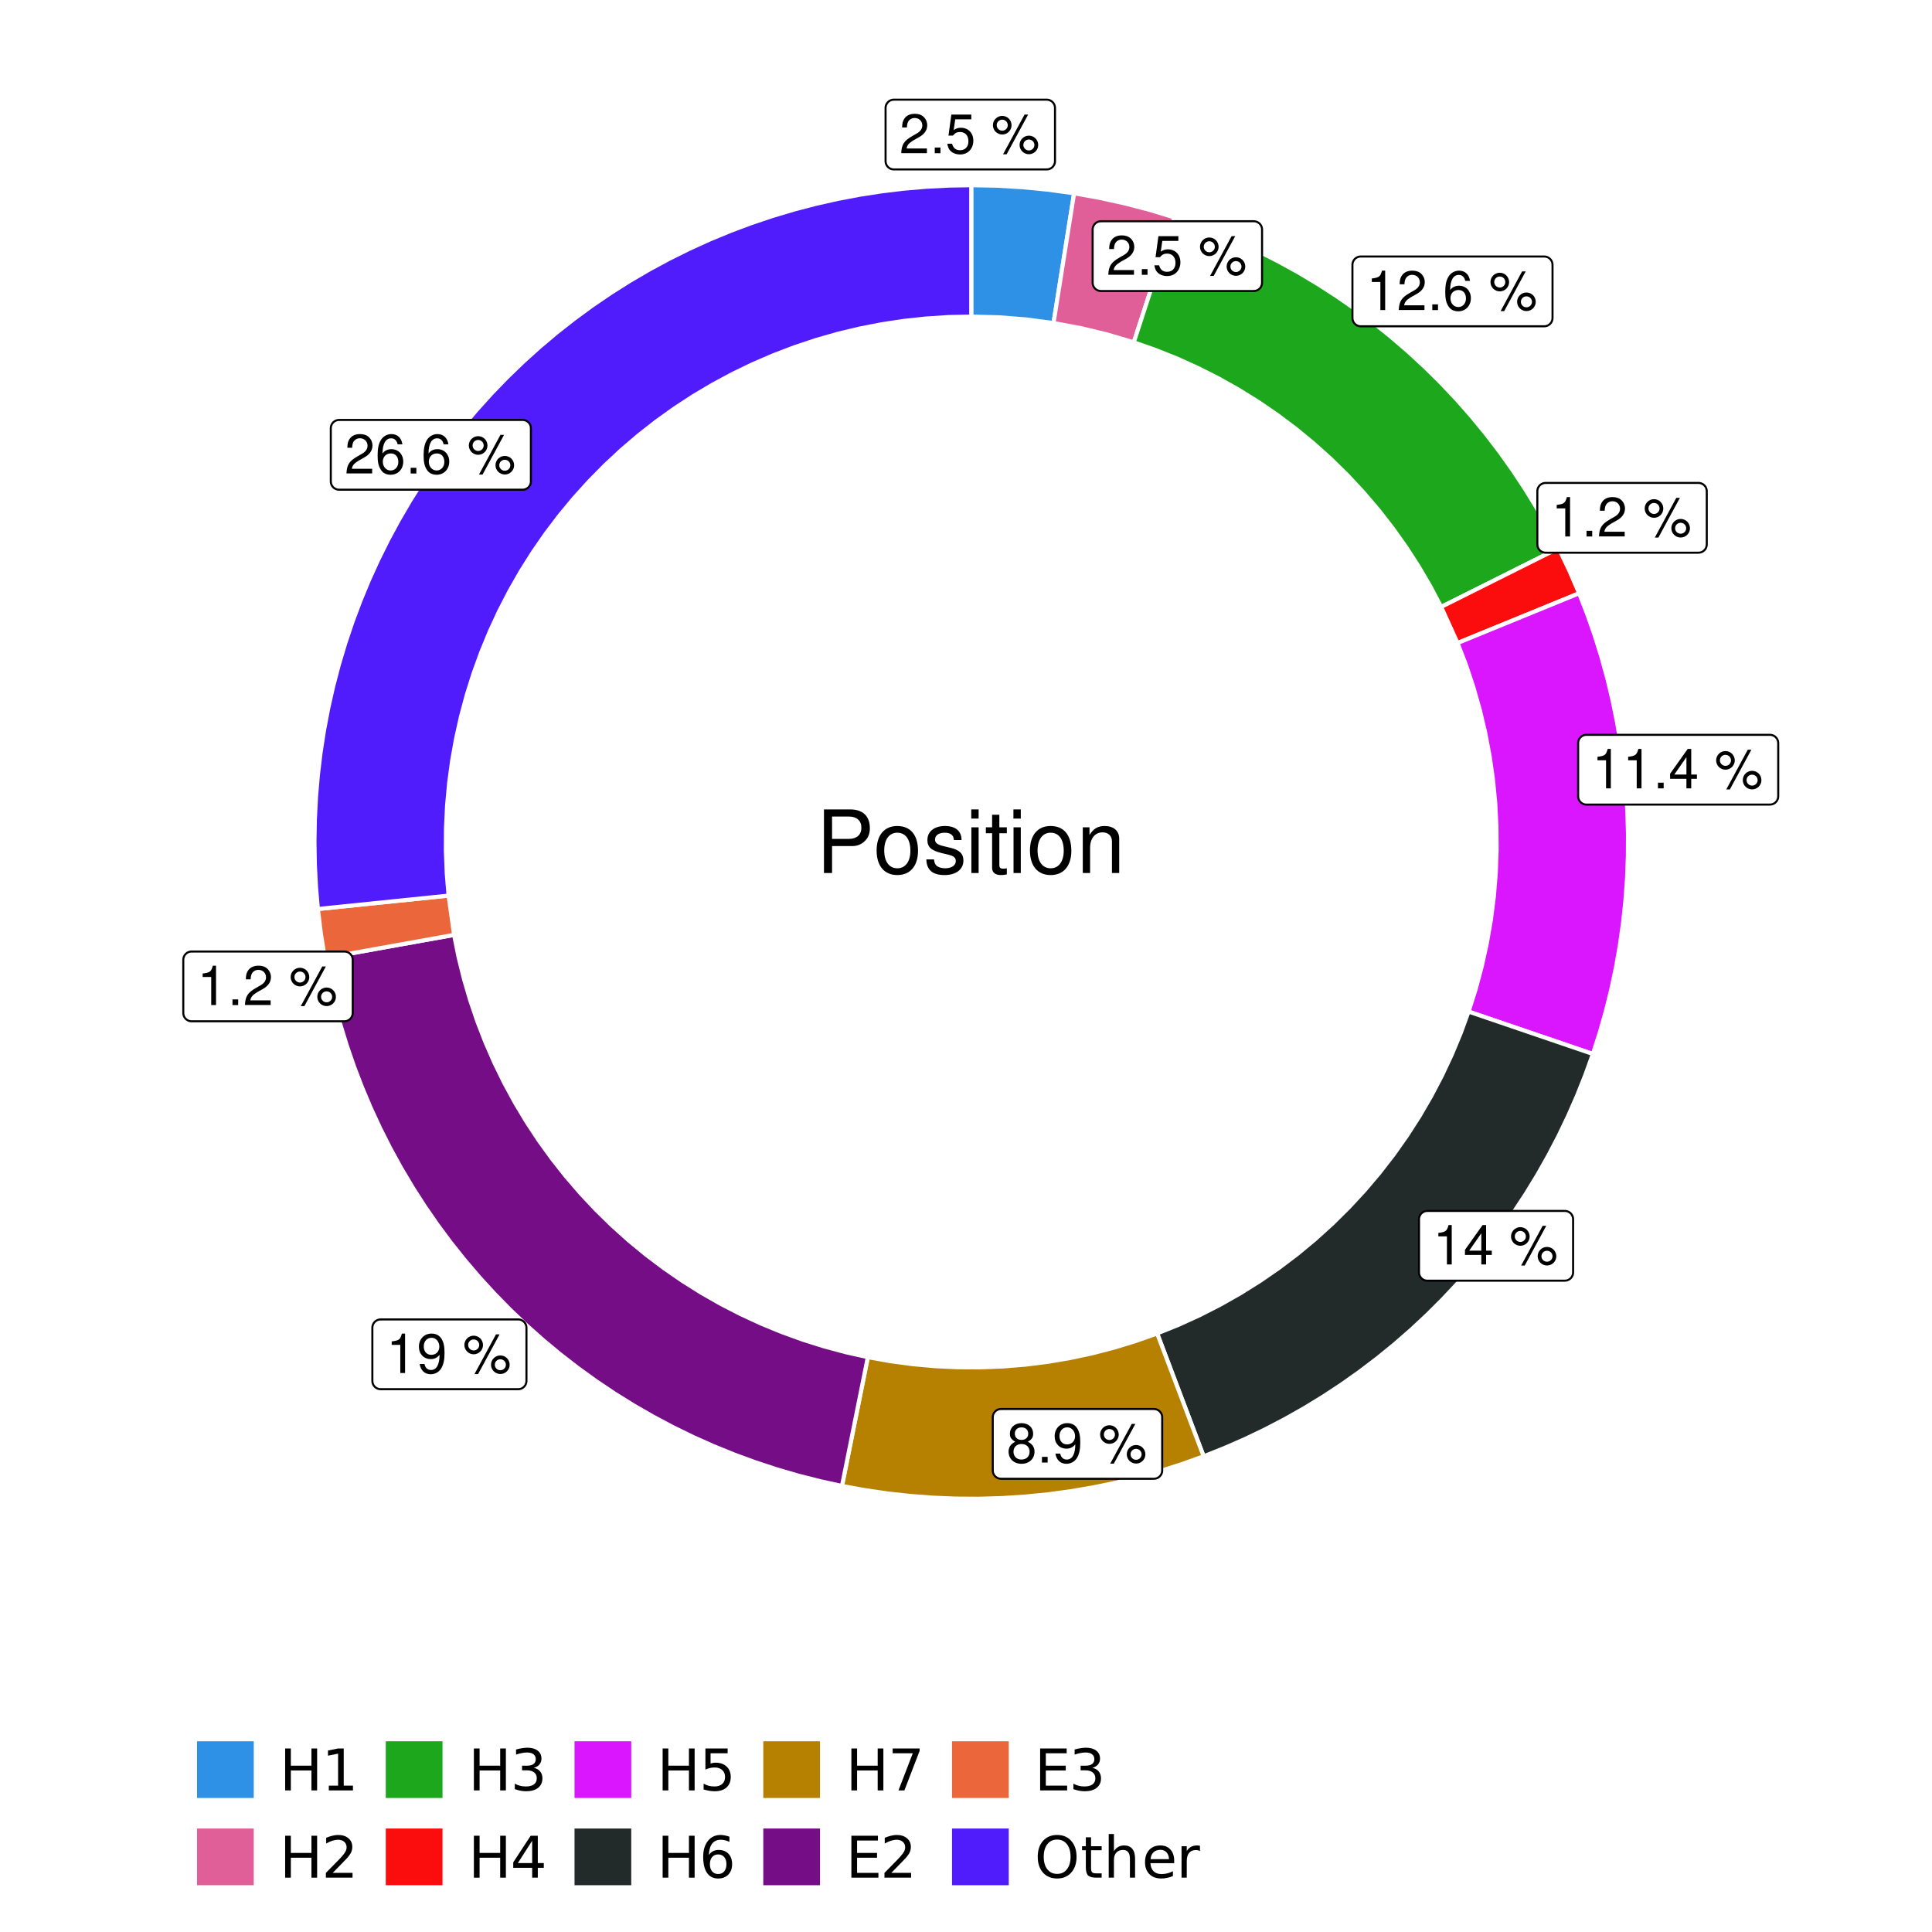<?xml version="1.0" encoding="UTF-8"?>
<svg xmlns="http://www.w3.org/2000/svg" xmlns:xlink="http://www.w3.org/1999/xlink" width="504pt" height="504pt" viewBox="0 0 504 504" version="1.1">
<defs>
<g>
<symbol overflow="visible" id="glyph0-0">
<path style="stroke:none;" d=""/>
</symbol>
<symbol overflow="visible" id="glyph0-1">
<path style="stroke:none;" d="M 7.188 -1.234 L 1.891 -1.234 C 2.016 -2.094 2.469 -2.625 3.719 -3.391 L 5.141 -4.188 C 6.547 -4.969 7.266 -6.016 7.266 -7.281 C 7.266 -8.141 6.922 -8.922 6.328 -9.484 C 5.734 -10.031 4.984 -10.281 4.031 -10.281 C 2.766 -10.281 1.812 -9.828 1.25 -8.938 C 0.891 -8.406 0.734 -7.766 0.719 -6.719 L 1.969 -6.719 C 2 -7.422 2.094 -7.828 2.266 -8.172 C 2.594 -8.797 3.234 -9.188 4 -9.188 C 5.141 -9.188 5.984 -8.359 5.984 -7.25 C 5.984 -6.422 5.516 -5.719 4.625 -5.203 L 3.312 -4.438 C 1.203 -3.234 0.594 -2.266 0.484 -0.016 L 7.188 -0.016 Z M 7.188 -1.234 "/>
</symbol>
<symbol overflow="visible" id="glyph0-2">
<path style="stroke:none;" d="M 2.719 -1.484 L 1.234 -1.484 L 1.234 0 L 2.719 0 Z M 2.719 -1.484 "/>
</symbol>
<symbol overflow="visible" id="glyph0-3">
<path style="stroke:none;" d="M 6.766 -10.078 L 1.562 -10.078 L 0.812 -4.594 L 1.969 -4.594 C 2.547 -5.297 3.031 -5.531 3.828 -5.531 C 5.172 -5.531 6.016 -4.609 6.016 -3.109 C 6.016 -1.656 5.172 -0.781 3.812 -0.781 C 2.719 -0.781 2.047 -1.344 1.75 -2.469 L 0.5 -2.469 C 0.672 -1.656 0.812 -1.25 1.109 -0.875 C 1.672 -0.109 2.703 0.328 3.844 0.328 C 5.875 0.328 7.297 -1.156 7.297 -3.281 C 7.297 -5.281 5.969 -6.641 4.031 -6.641 C 3.328 -6.641 2.766 -6.453 2.172 -6.031 L 2.578 -8.844 L 6.766 -8.844 Z M 6.766 -10.078 "/>
</symbol>
<symbol overflow="visible" id="glyph0-4">
<path style="stroke:none;" d=""/>
</symbol>
<symbol overflow="visible" id="glyph0-5">
<path style="stroke:none;" d="M 2.828 -9.734 C 1.5 -9.734 0.406 -8.641 0.406 -7.312 C 0.406 -5.969 1.5 -4.875 2.844 -4.875 C 4.172 -4.875 5.266 -5.969 5.266 -7.281 C 5.266 -8.656 4.188 -9.734 2.828 -9.734 Z M 2.828 -8.75 C 3.641 -8.75 4.281 -8.109 4.281 -7.297 C 4.281 -6.516 3.625 -5.875 2.844 -5.875 C 2.047 -5.875 1.391 -6.516 1.391 -7.312 C 1.391 -8.109 2.031 -8.75 2.828 -8.75 Z M 8.656 -10.078 L 3.047 0.281 L 3.984 0.281 L 9.594 -10.078 Z M 9.781 -4.578 C 8.453 -4.578 7.359 -3.5 7.359 -2.156 C 7.359 -0.812 8.453 0.266 9.797 0.266 C 11.125 0.266 12.219 -0.812 12.219 -2.141 C 12.219 -3.5 11.141 -4.578 9.781 -4.578 Z M 9.781 -3.578 C 10.594 -3.578 11.234 -2.938 11.234 -2.141 C 11.234 -1.359 10.578 -0.719 9.797 -0.719 C 8.984 -0.719 8.344 -1.359 8.344 -2.156 C 8.344 -2.938 8.984 -3.578 9.781 -3.578 Z M 9.781 -3.578 "/>
</symbol>
<symbol overflow="visible" id="glyph0-6">
<path style="stroke:none;" d="M 3.688 -7.328 L 3.688 0 L 4.938 0 L 4.938 -10.281 L 4.109 -10.281 C 3.672 -8.703 3.391 -8.484 1.453 -8.234 L 1.453 -7.328 Z M 3.688 -7.328 "/>
</symbol>
<symbol overflow="visible" id="glyph0-7">
<path style="stroke:none;" d="M 7.078 -7.609 C 6.844 -9.281 5.766 -10.281 4.219 -10.281 C 3.109 -10.281 2.125 -9.734 1.516 -8.812 C 0.875 -7.812 0.609 -6.562 0.609 -4.688 C 0.609 -2.953 0.859 -1.859 1.469 -0.953 C 2 -0.109 2.891 0.328 4 0.328 C 5.922 0.328 7.297 -1.109 7.297 -3.109 C 7.297 -5 6.016 -6.344 4.203 -6.344 C 3.219 -6.344 2.438 -5.969 1.891 -5.219 C 1.906 -7.766 2.703 -9.172 4.141 -9.172 C 5.016 -9.172 5.625 -8.609 5.828 -7.609 Z M 4.047 -5.234 C 5.266 -5.234 6.016 -4.375 6.016 -3.016 C 6.016 -1.719 5.156 -0.781 4.016 -0.781 C 2.844 -0.781 1.969 -1.766 1.969 -3.078 C 1.969 -4.344 2.812 -5.234 4.047 -5.234 Z M 4.047 -5.234 "/>
</symbol>
<symbol overflow="visible" id="glyph0-8">
<path style="stroke:none;" d="M 4.656 -2.484 L 4.656 0 L 5.906 0 L 5.906 -2.484 L 7.391 -2.484 L 7.391 -3.609 L 5.906 -3.609 L 5.906 -10.281 L 4.984 -10.281 L 0.391 -3.812 L 0.391 -2.484 Z M 4.656 -3.609 L 1.5 -3.609 L 4.656 -8.141 Z M 4.656 -3.609 "/>
</symbol>
<symbol overflow="visible" id="glyph0-9">
<path style="stroke:none;" d="M 5.562 -5.422 C 6.609 -6.062 6.938 -6.562 6.938 -7.531 C 6.938 -9.156 5.703 -10.281 3.906 -10.281 C 2.141 -10.281 0.875 -9.156 0.875 -7.547 C 0.875 -6.562 1.203 -6.078 2.25 -5.422 C 1.094 -4.828 0.531 -4 0.531 -2.859 C 0.531 -0.984 1.906 0.328 3.906 0.328 C 5.906 0.328 7.297 -0.984 7.297 -2.859 C 7.297 -4 6.719 -4.828 5.562 -5.422 Z M 3.906 -9.172 C 4.984 -9.172 5.656 -8.531 5.656 -7.5 C 5.656 -6.547 4.969 -5.906 3.906 -5.906 C 2.844 -5.906 2.156 -6.547 2.156 -7.531 C 2.156 -8.531 2.844 -9.172 3.906 -9.172 Z M 3.906 -4.844 C 5.156 -4.844 6.016 -4.031 6.016 -2.828 C 6.016 -1.594 5.172 -0.781 3.875 -0.781 C 2.656 -0.781 1.812 -1.625 1.812 -2.812 C 1.812 -4.031 2.641 -4.844 3.906 -4.844 Z M 3.906 -4.844 "/>
</symbol>
<symbol overflow="visible" id="glyph0-10">
<path style="stroke:none;" d="M 0.75 -2.344 C 1 -0.672 2.078 0.328 3.609 0.328 C 4.734 0.328 5.734 -0.219 6.328 -1.141 C 6.953 -2.141 7.234 -3.391 7.234 -5.266 C 7.234 -7 6.984 -8.094 6.391 -9 C 5.828 -9.844 4.953 -10.281 3.844 -10.281 C 1.922 -10.281 0.547 -8.844 0.547 -6.859 C 0.547 -4.969 1.812 -3.625 3.641 -3.625 C 4.594 -3.625 5.297 -3.969 5.938 -4.75 C 5.922 -2.188 5.141 -0.781 3.703 -0.781 C 2.812 -0.781 2.203 -1.344 2 -2.344 Z M 3.828 -9.188 C 4.984 -9.188 5.875 -8.203 5.875 -6.875 C 5.875 -5.609 5.016 -4.734 3.781 -4.734 C 2.578 -4.734 1.812 -5.594 1.812 -6.953 C 1.812 -8.25 2.656 -9.188 3.828 -9.188 Z M 3.828 -9.188 "/>
</symbol>
<symbol overflow="visible" id="glyph1-0">
<path style="stroke:none;" d=""/>
</symbol>
<symbol overflow="visible" id="glyph1-1">
<path style="stroke:none;" d="M 4.188 -7.031 L 9.406 -7.031 C 10.703 -7.031 11.719 -7.422 12.609 -8.219 C 13.609 -9.125 14.047 -10.203 14.047 -11.719 C 14.047 -14.844 12.203 -16.594 8.922 -16.594 L 2.078 -16.594 L 2.078 0 L 4.188 0 Z M 4.188 -8.906 L 4.188 -14.734 L 8.609 -14.734 C 10.625 -14.734 11.844 -13.641 11.844 -11.812 C 11.844 -10 10.625 -8.906 8.609 -8.906 Z M 4.188 -8.906 "/>
</symbol>
<symbol overflow="visible" id="glyph1-2">
<path style="stroke:none;" d="M 6.188 -12.266 C 2.828 -12.266 0.812 -9.875 0.812 -5.875 C 0.812 -1.844 2.828 0.531 6.219 0.531 C 9.578 0.531 11.609 -1.859 11.609 -5.781 C 11.609 -9.922 9.656 -12.266 6.188 -12.266 Z M 6.219 -10.516 C 8.359 -10.516 9.625 -8.766 9.625 -5.812 C 9.625 -2.984 8.312 -1.234 6.219 -1.234 C 4.094 -1.234 2.797 -2.984 2.797 -5.875 C 2.797 -8.766 4.094 -10.516 6.219 -10.516 Z M 6.219 -10.516 "/>
</symbol>
<symbol overflow="visible" id="glyph1-3">
<path style="stroke:none;" d="M 9.969 -8.609 C 9.953 -10.953 8.406 -12.266 5.641 -12.266 C 2.875 -12.266 1.062 -10.844 1.062 -8.625 C 1.062 -6.766 2.031 -5.875 4.844 -5.188 L 6.625 -4.766 C 7.938 -4.438 8.469 -3.969 8.469 -3.125 C 8.469 -1.984 7.359 -1.234 5.688 -1.234 C 4.672 -1.234 3.797 -1.531 3.328 -2.031 C 3.031 -2.375 2.891 -2.703 2.781 -3.547 L 0.781 -3.547 C 0.859 -0.797 2.406 0.531 5.531 0.531 C 8.531 0.531 10.453 -0.953 10.453 -3.25 C 10.453 -5.031 9.453 -6.016 7.078 -6.578 L 5.266 -7.016 C 3.703 -7.375 3.047 -7.875 3.047 -8.719 C 3.047 -9.828 4.031 -10.516 5.578 -10.516 C 7.109 -10.516 7.922 -9.859 7.969 -8.609 Z M 9.969 -8.609 "/>
</symbol>
<symbol overflow="visible" id="glyph1-4">
<path style="stroke:none;" d="M 3.422 -11.922 L 1.531 -11.922 L 1.531 0 L 3.422 0 Z M 3.422 -16.594 L 1.5 -16.594 L 1.5 -14.203 L 3.422 -14.203 Z M 3.422 -16.594 "/>
</symbol>
<symbol overflow="visible" id="glyph1-5">
<path style="stroke:none;" d="M 5.781 -11.922 L 3.828 -11.922 L 3.828 -15.203 L 1.938 -15.203 L 1.938 -11.922 L 0.312 -11.922 L 0.312 -10.375 L 1.938 -10.375 L 1.938 -1.359 C 1.938 -0.141 2.75 0.531 4.234 0.531 C 4.734 0.531 5.141 0.484 5.781 0.359 L 5.781 -1.234 C 5.516 -1.156 5.266 -1.141 4.875 -1.141 C 4.047 -1.141 3.828 -1.359 3.828 -2.203 L 3.828 -10.375 L 5.781 -10.375 Z M 5.781 -11.922 "/>
</symbol>
<symbol overflow="visible" id="glyph1-6">
<path style="stroke:none;" d="M 1.594 -11.922 L 1.594 0 L 3.5 0 L 3.5 -6.578 C 3.5 -9.016 4.781 -10.609 6.734 -10.609 C 8.234 -10.609 9.203 -9.703 9.203 -8.266 L 9.203 0 L 11.094 0 L 11.094 -9.016 C 11.094 -11 9.609 -12.266 7.312 -12.266 C 5.531 -12.266 4.391 -11.594 3.344 -9.922 L 3.344 -11.922 Z M 1.594 -11.922 "/>
</symbol>
<symbol overflow="visible" id="glyph2-0">
<path style="stroke:none;" d="M 0.75 2.656 L 0.75 -10.578 L 8.25 -10.578 L 8.25 2.656 Z M 1.594 1.812 L 7.406 1.812 L 7.406 -9.734 L 1.594 -9.734 Z M 1.594 1.812 "/>
</symbol>
<symbol overflow="visible" id="glyph2-1">
<path style="stroke:none;" d="M 1.469 -10.938 L 2.953 -10.938 L 2.953 -6.453 L 8.328 -6.453 L 8.328 -10.938 L 9.812 -10.938 L 9.812 0 L 8.328 0 L 8.328 -5.203 L 2.953 -5.203 L 2.953 0 L 1.469 0 Z M 1.469 -10.938 "/>
</symbol>
<symbol overflow="visible" id="glyph2-2">
<path style="stroke:none;" d="M 1.859 -1.25 L 4.281 -1.25 L 4.281 -9.594 L 1.641 -9.062 L 1.641 -10.406 L 4.266 -10.938 L 5.75 -10.938 L 5.75 -1.25 L 8.156 -1.25 L 8.156 0 L 1.859 0 Z M 1.859 -1.25 "/>
</symbol>
<symbol overflow="visible" id="glyph2-3">
<path style="stroke:none;" d="M 2.875 -1.25 L 8.047 -1.25 L 8.047 0 L 1.094 0 L 1.094 -1.25 C 1.656 -1.82 2.422 -2.598 3.391 -3.578 C 4.359 -4.555 4.969 -5.191 5.219 -5.484 C 5.695 -6.016 6.031 -6.461 6.219 -6.828 C 6.406 -7.203 6.5 -7.566 6.5 -7.922 C 6.5 -8.504 6.297 -8.977 5.891 -9.344 C 5.484 -9.707 4.953 -9.891 4.297 -9.891 C 3.828 -9.891 3.332 -9.805 2.812 -9.641 C 2.301 -9.484 1.754 -9.238 1.172 -8.906 L 1.172 -10.406 C 1.766 -10.645 2.32 -10.828 2.844 -10.953 C 3.363 -11.078 3.836 -11.141 4.266 -11.141 C 5.398 -11.141 6.301 -10.852 6.969 -10.281 C 7.645 -9.719 7.984 -8.961 7.984 -8.016 C 7.984 -7.566 7.898 -7.141 7.734 -6.734 C 7.566 -6.328 7.258 -5.852 6.812 -5.312 C 6.688 -5.164 6.297 -4.754 5.641 -4.078 C 4.992 -3.398 4.07 -2.457 2.875 -1.25 Z M 2.875 -1.25 "/>
</symbol>
<symbol overflow="visible" id="glyph2-4">
<path style="stroke:none;" d="M 6.094 -5.891 C 6.801 -5.742 7.352 -5.43 7.75 -4.953 C 8.145 -4.473 8.344 -3.879 8.344 -3.172 C 8.344 -2.098 7.969 -1.266 7.219 -0.672 C 6.477 -0.078 5.426 0.219 4.062 0.219 C 3.602 0.219 3.129 0.172 2.641 0.078 C 2.16 -0.016 1.66 -0.148 1.141 -0.328 L 1.141 -1.766 C 1.555 -1.523 2.004 -1.344 2.484 -1.219 C 2.973 -1.094 3.484 -1.031 4.016 -1.031 C 4.941 -1.031 5.648 -1.211 6.141 -1.578 C 6.629 -1.941 6.875 -2.473 6.875 -3.172 C 6.875 -3.816 6.645 -4.32 6.188 -4.688 C 5.738 -5.051 5.113 -5.234 4.312 -5.234 L 3.031 -5.234 L 3.031 -6.453 L 4.359 -6.453 C 5.086 -6.453 5.645 -6.598 6.031 -6.891 C 6.414 -7.18 6.609 -7.598 6.609 -8.141 C 6.609 -8.703 6.41 -9.133 6.016 -9.438 C 5.617 -9.738 5.051 -9.891 4.312 -9.891 C 3.906 -9.891 3.469 -9.844 3 -9.75 C 2.539 -9.664 2.031 -9.531 1.469 -9.344 L 1.469 -10.672 C 2.031 -10.828 2.555 -10.941 3.047 -11.016 C 3.535 -11.098 4 -11.141 4.438 -11.141 C 5.562 -11.141 6.453 -10.883 7.109 -10.375 C 7.766 -9.863 8.094 -9.172 8.094 -8.297 C 8.094 -7.691 7.914 -7.18 7.562 -6.766 C 7.219 -6.348 6.727 -6.055 6.094 -5.891 Z M 6.094 -5.891 "/>
</symbol>
<symbol overflow="visible" id="glyph2-5">
<path style="stroke:none;" d="M 5.672 -9.641 L 1.938 -3.812 L 5.672 -3.812 Z M 5.281 -10.938 L 7.141 -10.938 L 7.141 -3.812 L 8.703 -3.812 L 8.703 -2.578 L 7.141 -2.578 L 7.141 0 L 5.672 0 L 5.672 -2.578 L 0.734 -2.578 L 0.734 -4 Z M 5.281 -10.938 "/>
</symbol>
<symbol overflow="visible" id="glyph2-6">
<path style="stroke:none;" d="M 1.625 -10.938 L 7.422 -10.938 L 7.422 -9.688 L 2.969 -9.688 L 2.969 -7.016 C 3.188 -7.086 3.398 -7.141 3.609 -7.172 C 3.828 -7.211 4.047 -7.234 4.266 -7.234 C 5.484 -7.234 6.445 -6.895 7.156 -6.219 C 7.875 -5.551 8.234 -4.648 8.234 -3.516 C 8.234 -2.336 7.863 -1.422 7.125 -0.766 C 6.395 -0.109 5.363 0.219 4.031 0.219 C 3.57 0.219 3.102 0.176 2.625 0.094 C 2.156 0.02 1.664 -0.094 1.156 -0.25 L 1.156 -1.75 C 1.594 -1.508 2.047 -1.328 2.516 -1.203 C 2.984 -1.086 3.477 -1.031 4 -1.031 C 4.852 -1.031 5.523 -1.25 6.016 -1.688 C 6.504 -2.133 6.75 -2.742 6.75 -3.516 C 6.75 -4.273 6.504 -4.875 6.016 -5.312 C 5.523 -5.758 4.852 -5.984 4 -5.984 C 3.602 -5.984 3.207 -5.938 2.812 -5.844 C 2.426 -5.758 2.031 -5.625 1.625 -5.438 Z M 1.625 -10.938 "/>
</symbol>
<symbol overflow="visible" id="glyph2-7">
<path style="stroke:none;" d="M 4.953 -6.062 C 4.285 -6.062 3.758 -5.832 3.375 -5.375 C 2.988 -4.914 2.797 -4.297 2.797 -3.516 C 2.797 -2.723 2.988 -2.098 3.375 -1.641 C 3.758 -1.18 4.285 -0.953 4.953 -0.953 C 5.617 -0.953 6.145 -1.18 6.531 -1.641 C 6.914 -2.098 7.109 -2.723 7.109 -3.516 C 7.109 -4.297 6.914 -4.914 6.531 -5.375 C 6.145 -5.832 5.617 -6.062 4.953 -6.062 Z M 7.891 -10.688 L 7.891 -9.344 C 7.516 -9.52 7.141 -9.656 6.766 -9.75 C 6.391 -9.844 6.016 -9.891 5.641 -9.891 C 4.66 -9.891 3.91 -9.555 3.391 -8.891 C 2.879 -8.234 2.586 -7.238 2.516 -5.906 C 2.805 -6.332 3.164 -6.66 3.594 -6.891 C 4.031 -7.117 4.516 -7.234 5.047 -7.234 C 6.141 -7.234 7.004 -6.898 7.641 -6.234 C 8.273 -5.566 8.594 -4.66 8.594 -3.516 C 8.594 -2.391 8.258 -1.484 7.594 -0.797 C 6.938 -0.117 6.055 0.219 4.953 0.219 C 3.68 0.219 2.711 -0.266 2.047 -1.234 C 1.379 -2.211 1.047 -3.617 1.047 -5.453 C 1.047 -7.18 1.457 -8.562 2.281 -9.594 C 3.102 -10.625 4.203 -11.141 5.578 -11.141 C 5.953 -11.141 6.328 -11.098 6.703 -11.016 C 7.078 -10.941 7.473 -10.832 7.891 -10.688 Z M 7.891 -10.688 "/>
</symbol>
<symbol overflow="visible" id="glyph2-8">
<path style="stroke:none;" d="M 1.234 -10.938 L 8.266 -10.938 L 8.266 -10.312 L 4.297 0 L 2.75 0 L 6.484 -9.688 L 1.234 -9.688 Z M 1.234 -10.938 "/>
</symbol>
<symbol overflow="visible" id="glyph2-9">
<path style="stroke:none;" d="M 1.469 -10.938 L 8.391 -10.938 L 8.391 -9.688 L 2.953 -9.688 L 2.953 -6.453 L 8.156 -6.453 L 8.156 -5.203 L 2.953 -5.203 L 2.953 -1.25 L 8.516 -1.25 L 8.516 0 L 1.469 0 Z M 1.469 -10.938 "/>
</symbol>
<symbol overflow="visible" id="glyph2-10">
<path style="stroke:none;" d="M 5.906 -9.938 C 4.832 -9.938 3.977 -9.535 3.344 -8.734 C 2.719 -7.93 2.406 -6.836 2.406 -5.453 C 2.406 -4.078 2.719 -2.988 3.344 -2.188 C 3.977 -1.383 4.832 -0.984 5.906 -0.984 C 6.977 -0.984 7.828 -1.383 8.453 -2.188 C 9.086 -2.988 9.406 -4.078 9.406 -5.453 C 9.406 -6.836 9.086 -7.93 8.453 -8.734 C 7.828 -9.535 6.977 -9.938 5.906 -9.938 Z M 5.906 -11.141 C 7.438 -11.141 8.66 -10.625 9.578 -9.594 C 10.504 -8.562 10.969 -7.18 10.969 -5.453 C 10.969 -3.734 10.504 -2.359 9.578 -1.328 C 8.66 -0.297 7.438 0.219 5.906 0.219 C 4.375 0.219 3.145 -0.289 2.219 -1.312 C 1.301 -2.344 0.844 -3.723 0.844 -5.453 C 0.844 -7.18 1.301 -8.562 2.219 -9.594 C 3.145 -10.625 4.375 -11.141 5.906 -11.141 Z M 5.906 -11.141 "/>
</symbol>
<symbol overflow="visible" id="glyph2-11">
<path style="stroke:none;" d="M 2.75 -10.531 L 2.75 -8.203 L 5.516 -8.203 L 5.516 -7.156 L 2.75 -7.156 L 2.75 -2.703 C 2.75 -2.035 2.836 -1.602 3.016 -1.406 C 3.203 -1.219 3.578 -1.125 4.141 -1.125 L 5.516 -1.125 L 5.516 0 L 4.141 0 C 3.098 0 2.379 -0.191 1.984 -0.578 C 1.586 -0.973 1.391 -1.68 1.391 -2.703 L 1.391 -7.156 L 0.406 -7.156 L 0.406 -8.203 L 1.391 -8.203 L 1.391 -10.531 Z M 2.75 -10.531 "/>
</symbol>
<symbol overflow="visible" id="glyph2-12">
<path style="stroke:none;" d="M 8.234 -4.953 L 8.234 0 L 6.891 0 L 6.891 -4.906 C 6.891 -5.688 6.738 -6.27 6.438 -6.656 C 6.133 -7.039 5.676 -7.234 5.062 -7.234 C 4.344 -7.234 3.77 -7 3.344 -6.531 C 2.926 -6.07 2.719 -5.441 2.719 -4.641 L 2.719 0 L 1.359 0 L 1.359 -11.391 L 2.719 -11.391 L 2.719 -6.922 C 3.039 -7.422 3.422 -7.789 3.859 -8.031 C 4.297 -8.281 4.801 -8.406 5.375 -8.406 C 6.312 -8.406 7.02 -8.113 7.5 -7.531 C 7.988 -6.945 8.234 -6.086 8.234 -4.953 Z M 8.234 -4.953 "/>
</symbol>
<symbol overflow="visible" id="glyph2-13">
<path style="stroke:none;" d="M 8.438 -4.438 L 8.438 -3.781 L 2.234 -3.781 C 2.297 -2.852 2.578 -2.145 3.078 -1.656 C 3.578 -1.176 4.27 -0.938 5.156 -0.938 C 5.676 -0.938 6.176 -1 6.656 -1.125 C 7.145 -1.25 7.629 -1.438 8.109 -1.688 L 8.109 -0.422 C 7.629 -0.211 7.133 -0.055 6.625 0.047 C 6.113 0.16 5.598 0.219 5.078 0.219 C 3.773 0.219 2.738 -0.16 1.969 -0.922 C 1.207 -1.691 0.828 -2.723 0.828 -4.016 C 0.828 -5.359 1.188 -6.426 1.906 -7.219 C 2.633 -8.008 3.613 -8.406 4.844 -8.406 C 5.945 -8.406 6.82 -8.047 7.469 -7.328 C 8.113 -6.617 8.438 -5.656 8.438 -4.438 Z M 7.078 -4.828 C 7.066 -5.566 6.859 -6.156 6.453 -6.594 C 6.055 -7.039 5.523 -7.266 4.859 -7.266 C 4.109 -7.266 3.504 -7.051 3.047 -6.625 C 2.598 -6.195 2.344 -5.598 2.281 -4.828 Z M 7.078 -4.828 "/>
</symbol>
<symbol overflow="visible" id="glyph2-14">
<path style="stroke:none;" d="M 6.172 -6.938 C 6.016 -7.031 5.848 -7.098 5.672 -7.141 C 5.492 -7.18 5.297 -7.203 5.078 -7.203 C 4.316 -7.203 3.734 -6.953 3.328 -6.453 C 2.922 -5.961 2.719 -5.254 2.719 -4.328 L 2.719 0 L 1.359 0 L 1.359 -8.203 L 2.719 -8.203 L 2.719 -6.922 C 3 -7.422 3.363 -7.789 3.812 -8.031 C 4.27 -8.281 4.828 -8.406 5.484 -8.406 C 5.578 -8.406 5.676 -8.395 5.781 -8.375 C 5.895 -8.363 6.02 -8.348 6.156 -8.328 Z M 6.172 -6.938 "/>
</symbol>
</g>
<clipPath id="clip1">
  <path d="M 30.98 0 L 473.023 0 L 473.023 504 L 30.98 504 Z M 30.98 0 "/>
</clipPath>
<clipPath id="clip2">
  <path d="M 39.199 5.48 L 467.543 5.48 L 467.543 433.824 L 39.199 433.824 Z M 39.199 5.48 "/>
</clipPath>
</defs>
<g id="surface4">
<rect x="0" y="0" width="504" height="504" style="fill:rgb(100%,100%,100%);fill-opacity:1;stroke:none;"/>
<g clip-path="url(#clip1)" clip-rule="nonzero">
<path style="fill-rule:nonzero;fill:rgb(100%,100%,100%);fill-opacity:1;stroke-width:1.067;stroke-linecap:round;stroke-linejoin:round;stroke:rgb(100%,100%,100%);stroke-opacity:1;stroke-miterlimit:10;" d="M 30.98 504 L 473.023 504 L 473.023 0 L 30.98 0 Z M 30.98 504 "/>
</g>
<g clip-path="url(#clip2)" clip-rule="nonzero">
<path style=" stroke:none;fill-rule:nonzero;fill:rgb(100%,100%,100%);fill-opacity:1;" d="M 39.199 433.824 L 467.543 433.824 L 467.543 5.48 L 39.199 5.48 Z M 39.199 433.824 "/>
</g>
<path style="fill-rule:nonzero;fill:rgb(18.039%,56.863%,89.804%);fill-opacity:1;stroke-width:1.067;stroke-linecap:butt;stroke-linejoin:miter;stroke:rgb(100%,100%,100%);stroke-opacity:1;stroke-miterlimit:10;" d="M 274.832 84.273 L 278.055 63.965 L 279.125 57.195 L 280.199 50.426 L 273.527 49.504 L 266.828 48.844 L 260.102 48.445 L 253.371 48.312 L 253.371 82.582 L 260.551 82.77 L 267.711 83.332 Z M 274.832 84.273 "/>
<path style="fill-rule:nonzero;fill:rgb(88.235%,37.255%,60%);fill-opacity:1;stroke-width:1.067;stroke-linecap:butt;stroke-linejoin:miter;stroke:rgb(100%,100%,100%);stroke-opacity:1;stroke-miterlimit:10;" d="M 295.77 89.305 L 297.887 82.785 L 300.008 76.27 L 302.129 69.75 L 304.246 63.234 L 306.367 56.715 L 299.922 54.758 L 293.406 53.059 L 286.828 51.613 L 280.199 50.426 L 279.125 57.195 L 278.055 63.965 L 274.832 84.273 L 281.895 85.582 L 288.883 87.262 Z M 295.77 89.305 "/>
<path style="fill-rule:nonzero;fill:rgb(10.98%,65.49%,10.98%);fill-opacity:1;stroke-width:1.067;stroke-linecap:butt;stroke-linejoin:miter;stroke:rgb(100%,100%,100%);stroke-opacity:1;stroke-miterlimit:10;" d="M 375.957 158.328 L 406.602 142.996 L 403.871 137.762 L 400.961 132.629 L 397.875 127.594 L 394.617 122.672 L 391.195 117.863 L 387.605 113.176 L 383.859 108.613 L 379.957 104.184 L 375.902 99.895 L 371.703 95.742 L 367.367 91.738 L 362.891 87.891 L 358.289 84.195 L 353.559 80.66 L 348.711 77.293 L 343.75 74.09 L 338.684 71.062 L 333.516 68.215 L 328.25 65.543 L 322.895 63.055 L 317.461 60.754 L 311.949 58.641 L 306.367 56.715 L 304.246 63.234 L 302.129 69.75 L 300.008 76.27 L 297.887 82.785 L 295.77 89.305 L 301.465 91.297 L 307.066 93.535 L 312.566 96.023 L 317.949 98.746 L 323.207 101.707 L 328.332 104.895 L 333.309 108.305 L 338.133 111.93 L 342.789 115.766 L 347.277 119.801 L 351.578 124.031 L 355.691 128.449 L 359.609 133.039 L 363.316 137.801 L 366.812 142.719 L 370.09 147.785 L 373.141 152.992 Z M 375.957 158.328 "/>
<path style="fill-rule:nonzero;fill:rgb(98.431%,5.098%,5.098%);fill-opacity:1;stroke-width:1.067;stroke-linecap:butt;stroke-linejoin:miter;stroke:rgb(100%,100%,100%);stroke-opacity:1;stroke-miterlimit:10;" d="M 380.23 167.746 L 386.574 165.148 L 399.262 159.961 L 405.605 157.363 L 411.945 154.77 L 409.387 148.832 L 406.602 142.996 L 375.957 158.328 Z M 380.23 167.746 "/>
<path style="fill-rule:nonzero;fill:rgb(85.49%,8.627%,100%);fill-opacity:1;stroke-width:1.067;stroke-linecap:butt;stroke-linejoin:miter;stroke:rgb(100%,100%,100%);stroke-opacity:1;stroke-miterlimit:10;" d="M 383.105 263.891 L 389.59 266.102 L 396.078 268.312 L 402.566 270.527 L 409.051 272.738 L 415.539 274.949 L 417.332 269.383 L 418.934 263.754 L 420.344 258.078 L 421.559 252.355 L 422.574 246.594 L 423.398 240.805 L 424.02 234.988 L 424.445 229.152 L 424.668 223.309 L 424.695 217.457 L 424.52 211.609 L 424.145 205.773 L 423.57 199.953 L 422.801 194.152 L 421.832 188.383 L 420.664 182.652 L 419.305 176.961 L 417.75 171.324 L 416.004 165.738 L 414.07 160.219 L 411.945 154.77 L 405.605 157.363 L 399.262 159.961 L 386.574 165.148 L 380.23 167.746 L 382.43 173.48 L 384.367 179.309 L 386.043 185.219 L 387.453 191.195 L 388.594 197.23 L 389.461 203.312 L 390.059 209.422 L 390.379 215.559 L 390.426 221.699 L 390.195 227.836 L 389.691 233.957 L 388.914 240.051 L 387.863 246.102 L 386.543 252.102 L 384.957 258.035 Z M 383.105 263.891 "/>
<path style="fill-rule:nonzero;fill:rgb(13.333%,16.471%,16.471%);fill-opacity:1;stroke-width:1.067;stroke-linecap:butt;stroke-linejoin:miter;stroke:rgb(100%,100%,100%);stroke-opacity:1;stroke-miterlimit:10;" d="M 301.867 347.855 L 304.293 354.266 L 306.715 360.676 L 313.992 379.906 L 319.383 377.762 L 324.699 375.438 L 329.934 372.93 L 335.078 370.25 L 340.133 367.398 L 345.086 364.375 L 349.934 361.188 L 354.668 357.836 L 359.289 354.328 L 363.789 350.664 L 368.16 346.852 L 372.402 342.891 L 376.508 338.789 L 380.473 334.551 L 384.289 330.18 L 387.957 325.684 L 391.469 321.066 L 394.824 316.332 L 398.016 311.488 L 401.043 306.539 L 403.898 301.488 L 406.586 296.344 L 409.094 291.113 L 411.426 285.797 L 413.574 280.41 L 415.539 274.949 L 409.051 272.738 L 402.566 270.527 L 396.078 268.312 L 389.59 266.102 L 383.105 263.891 L 381.031 269.559 L 378.711 275.129 L 376.148 280.59 L 373.348 285.934 L 370.316 291.152 L 367.055 296.23 L 363.574 301.156 L 359.879 305.93 L 355.98 310.535 L 351.879 314.961 L 347.59 319.203 L 343.117 323.254 L 338.469 327.105 L 333.66 330.746 L 328.691 334.172 L 323.578 337.375 L 318.328 340.352 L 312.953 343.094 L 307.461 345.598 Z M 301.867 347.855 "/>
<path style="fill-rule:nonzero;fill:rgb(71.373%,50.588%,0%);fill-opacity:1;stroke-width:1.067;stroke-linecap:butt;stroke-linejoin:miter;stroke:rgb(100%,100%,100%);stroke-opacity:1;stroke-miterlimit:10;" d="M 226.391 354.039 L 225.043 360.762 L 223.691 367.48 L 220.996 380.918 L 219.645 387.637 L 225.543 388.715 L 231.473 389.586 L 237.43 390.246 L 243.406 390.699 L 249.395 390.941 L 255.391 390.977 L 261.383 390.801 L 267.363 390.418 L 273.328 389.824 L 279.27 389.02 L 285.176 388.012 L 291.047 386.797 L 296.867 385.375 L 302.641 383.754 L 308.348 381.93 L 313.992 379.906 L 306.715 360.676 L 304.293 354.266 L 301.867 347.855 L 296.305 349.824 L 290.66 351.551 L 284.949 353.035 L 279.176 354.27 L 273.359 355.258 L 267.504 355.992 L 261.621 356.473 L 255.723 356.703 L 249.824 356.676 L 243.926 356.395 L 238.051 355.863 L 232.199 355.078 Z M 226.391 354.039 "/>
<path style="fill-rule:nonzero;fill:rgb(45.882%,5.098%,52.549%);fill-opacity:1;stroke-width:1.067;stroke-linecap:butt;stroke-linejoin:miter;stroke:rgb(100%,100%,100%);stroke-opacity:1;stroke-miterlimit:10;" d="M 118.457 243.879 L 104.965 246.301 L 98.223 247.512 L 84.73 249.934 L 85.863 255.672 L 87.188 261.371 L 88.711 267.02 L 90.422 272.613 L 92.324 278.145 L 94.418 283.605 L 96.691 288.996 L 99.152 294.305 L 101.789 299.523 L 104.605 304.652 L 107.594 309.68 L 110.75 314.605 L 114.074 319.418 L 117.562 324.117 L 121.207 328.691 L 125.008 333.137 L 128.953 337.453 L 133.047 341.633 L 137.281 345.668 L 141.652 349.559 L 146.152 353.297 L 150.777 356.879 L 155.52 360.301 L 160.379 363.559 L 165.344 366.648 L 170.414 369.566 L 175.582 372.312 L 180.836 374.879 L 186.18 377.266 L 191.598 379.465 L 197.09 381.48 L 202.648 383.309 L 208.262 384.945 L 213.93 386.387 L 219.645 387.637 L 220.996 380.918 L 223.691 367.48 L 225.043 360.762 L 226.391 354.039 L 220.684 352.766 L 215.031 351.25 L 209.453 349.496 L 203.953 347.504 L 198.543 345.277 L 193.234 342.824 L 188.031 340.148 L 182.949 337.25 L 177.996 334.137 L 173.18 330.816 L 168.512 327.297 L 163.996 323.578 L 159.645 319.668 L 155.461 315.578 L 151.457 311.312 L 147.641 306.883 L 144.016 302.293 L 140.586 297.551 L 137.367 292.668 L 134.355 287.652 L 131.562 282.512 L 128.992 277.258 L 126.648 271.898 L 124.535 266.445 L 122.656 260.906 L 121.016 255.293 L 119.613 249.613 Z M 118.457 243.879 "/>
<path style="fill-rule:nonzero;fill:rgb(92.157%,40%,23.137%);fill-opacity:1;stroke-width:1.067;stroke-linecap:butt;stroke-linejoin:miter;stroke:rgb(100%,100%,100%);stroke-opacity:1;stroke-miterlimit:10;" d="M 117.016 233.637 L 110.199 234.336 L 103.379 235.035 L 96.562 235.734 L 89.742 236.434 L 82.926 237.133 L 83.707 243.551 L 84.73 249.934 L 98.223 247.512 L 104.965 246.301 L 118.457 243.879 Z M 117.016 233.637 "/>
<path style="fill-rule:nonzero;fill:rgb(31.765%,10.98%,98.431%);fill-opacity:1;stroke-width:1.067;stroke-linecap:butt;stroke-linejoin:miter;stroke:rgb(100%,100%,100%);stroke-opacity:1;stroke-miterlimit:10;" d="M 253.371 82.582 L 253.371 48.312 L 247.52 48.414 L 241.68 48.715 L 235.852 49.211 L 230.043 49.91 L 224.262 50.805 L 218.516 51.898 L 212.809 53.184 L 207.148 54.664 L 201.543 56.34 L 196 58.203 L 190.523 60.258 L 185.117 62.496 L 179.793 64.918 L 174.555 67.52 L 169.406 70.297 L 164.355 73.25 L 159.41 76.375 L 154.574 79.664 L 149.855 83.121 L 145.254 86.73 L 140.781 90.5 L 136.438 94.418 L 132.23 98.484 L 128.164 102.691 L 124.246 107.031 L 120.477 111.504 L 116.859 116.105 L 113.406 120.824 L 110.113 125.66 L 106.988 130.605 L 104.035 135.656 L 101.254 140.801 L 98.652 146.039 L 96.227 151.363 L 93.988 156.77 L 91.934 162.246 L 90.07 167.789 L 88.395 173.395 L 86.91 179.055 L 85.621 184.758 L 84.531 190.504 L 83.633 196.285 L 82.934 202.094 L 82.434 207.922 L 82.133 213.766 L 82.031 219.613 L 82.129 225.461 L 82.43 231.305 L 82.926 237.133 L 89.742 236.434 L 96.562 235.734 L 103.379 235.035 L 110.199 234.336 L 117.016 233.637 L 116.539 227.777 L 116.316 221.902 L 116.348 216.02 L 116.629 210.148 L 117.164 204.293 L 117.945 198.465 L 118.98 192.68 L 120.262 186.941 L 121.785 181.262 L 123.555 175.652 L 125.559 170.129 L 127.801 164.691 L 130.273 159.355 L 132.973 154.133 L 135.891 149.031 L 139.027 144.059 L 142.375 139.223 L 145.926 134.539 L 149.676 130.008 L 153.617 125.645 L 157.738 121.453 L 162.039 117.441 L 166.504 113.621 L 171.133 109.992 L 175.91 106.566 L 180.832 103.348 L 185.887 100.344 L 191.062 97.562 L 196.355 95 L 201.754 92.672 L 207.25 90.574 L 212.824 88.715 L 218.477 87.098 L 224.195 85.723 L 229.965 84.594 L 235.777 83.715 L 241.625 83.086 L 247.492 82.707 Z M 253.371 82.582 "/>
<path style="fill-rule:nonzero;fill:rgb(100%,100%,100%);fill-opacity:1;stroke-width:0.533;stroke-linecap:round;stroke-linejoin:round;stroke:rgb(0%,0%,0%);stroke-opacity:1;stroke-miterlimit:10;" d="M 233.18 44.199 L 273.059 44.199 L 272.973 44.195 L 273.32 44.184 L 273.66 44.113 L 273.984 43.992 L 274.285 43.816 L 274.555 43.598 L 274.785 43.336 L 274.973 43.043 L 275.105 42.723 L 275.191 42.387 L 275.219 42.039 L 275.219 28.16 L 275.191 27.812 L 275.105 27.477 L 274.973 27.156 L 274.785 26.859 L 274.555 26.602 L 274.285 26.383 L 273.984 26.207 L 273.66 26.086 L 273.32 26.016 L 273.059 26 L 233.18 26 L 233.438 26.016 L 233.09 26 L 232.746 26.043 L 232.414 26.141 L 232.098 26.289 L 231.812 26.484 L 231.562 26.727 L 231.352 27.004 L 231.191 27.312 L 231.082 27.641 L 231.023 27.984 L 231.02 28.16 L 231.02 42.039 L 231.023 41.863 L 231.023 42.211 L 231.082 42.555 L 231.191 42.887 L 231.352 43.195 L 231.562 43.473 L 231.812 43.711 L 232.098 43.91 L 232.414 44.059 L 232.746 44.156 L 233.09 44.195 Z M 233.18 44.199 "/>
<g style="fill:rgb(0%,0%,0%);fill-opacity:1;">
  <use xlink:href="#glyph0-1" x="234.617" y="39.968"/>
  <use xlink:href="#glyph0-2" x="242.617" y="39.968"/>
  <use xlink:href="#glyph0-3" x="246.617" y="39.968"/>
  <use xlink:href="#glyph0-4" x="254.617" y="39.968"/>
  <use xlink:href="#glyph0-5" x="258.617" y="39.968"/>
</g>
<path style="fill-rule:nonzero;fill:rgb(100%,100%,100%);fill-opacity:1;stroke-width:0.533;stroke-linecap:round;stroke-linejoin:round;stroke:rgb(0%,0%,0%);stroke-opacity:1;stroke-miterlimit:10;" d="M 287.191 75.918 L 327.074 75.918 L 326.988 75.914 L 327.332 75.898 L 327.676 75.832 L 328 75.707 L 328.301 75.535 L 328.57 75.312 L 328.801 75.055 L 328.984 74.762 L 329.121 74.441 L 329.207 74.102 L 329.234 73.758 L 329.234 59.875 L 329.207 59.531 L 329.121 59.191 L 328.984 58.871 L 328.801 58.578 L 328.57 58.316 L 328.301 58.098 L 328 57.926 L 327.676 57.801 L 327.332 57.73 L 327.074 57.715 L 287.191 57.715 L 287.453 57.73 L 287.105 57.719 L 286.762 57.758 L 286.426 57.855 L 286.113 58.004 L 285.828 58.203 L 285.578 58.445 L 285.367 58.723 L 285.207 59.031 L 285.098 59.359 L 285.039 59.703 L 285.035 59.875 L 285.035 73.758 L 285.039 73.582 L 285.039 73.93 L 285.098 74.273 L 285.207 74.602 L 285.367 74.91 L 285.578 75.188 L 285.828 75.43 L 286.113 75.625 L 286.426 75.777 L 286.762 75.871 L 287.105 75.914 Z M 287.191 75.918 "/>
<g style="fill:rgb(0%,0%,0%);fill-opacity:1;">
  <use xlink:href="#glyph0-1" x="288.633" y="71.687"/>
  <use xlink:href="#glyph0-2" x="296.633" y="71.687"/>
  <use xlink:href="#glyph0-3" x="300.633" y="71.687"/>
  <use xlink:href="#glyph0-4" x="308.633" y="71.687"/>
  <use xlink:href="#glyph0-5" x="312.633" y="71.687"/>
</g>
<path style="fill-rule:nonzero;fill:rgb(100%,100%,100%);fill-opacity:1;stroke-width:0.533;stroke-linecap:round;stroke-linejoin:round;stroke:rgb(0%,0%,0%);stroke-opacity:1;stroke-miterlimit:10;" d="M 354.969 85.117 L 402.848 85.117 L 402.762 85.117 L 403.109 85.102 L 403.449 85.031 L 403.773 84.91 L 404.074 84.734 L 404.344 84.516 L 404.574 84.254 L 404.762 83.961 L 404.898 83.641 L 404.98 83.305 L 405.008 82.957 L 405.008 69.078 L 404.98 68.73 L 404.898 68.395 L 404.762 68.074 L 404.574 67.781 L 404.344 67.52 L 404.074 67.301 L 403.773 67.125 L 403.449 67.004 L 403.109 66.934 L 402.848 66.918 L 354.969 66.918 L 355.23 66.934 L 354.883 66.918 L 354.535 66.961 L 354.203 67.059 L 353.887 67.207 L 353.602 67.402 L 353.352 67.645 L 353.145 67.922 L 352.98 68.23 L 352.871 68.559 L 352.816 68.902 L 352.809 69.078 L 352.809 82.957 L 352.816 82.785 L 352.816 83.129 L 352.871 83.473 L 352.98 83.805 L 353.145 84.113 L 353.352 84.391 L 353.602 84.629 L 353.887 84.828 L 354.203 84.977 L 354.535 85.074 L 354.883 85.117 Z M 354.969 85.117 "/>
<g style="fill:rgb(0%,0%,0%);fill-opacity:1;">
  <use xlink:href="#glyph0-6" x="356.41" y="80.886"/>
  <use xlink:href="#glyph0-1" x="364.41" y="80.886"/>
  <use xlink:href="#glyph0-2" x="372.41" y="80.886"/>
  <use xlink:href="#glyph0-7" x="376.41" y="80.886"/>
  <use xlink:href="#glyph0-4" x="384.41" y="80.886"/>
  <use xlink:href="#glyph0-5" x="388.41" y="80.886"/>
</g>
<path style="fill-rule:nonzero;fill:rgb(100%,100%,100%);fill-opacity:1;stroke-width:0.533;stroke-linecap:round;stroke-linejoin:round;stroke:rgb(0%,0%,0%);stroke-opacity:1;stroke-miterlimit:10;" d="M 403.203 144.18 L 443.082 144.18 L 442.996 144.18 L 443.344 144.164 L 443.684 144.098 L 444.008 143.973 L 444.309 143.797 L 444.578 143.578 L 444.809 143.32 L 444.996 143.023 L 445.129 142.703 L 445.215 142.367 L 445.242 142.02 L 445.242 128.141 L 445.215 127.793 L 445.129 127.457 L 444.996 127.137 L 444.809 126.844 L 444.578 126.582 L 444.309 126.363 L 444.008 126.191 L 443.684 126.066 L 443.344 125.996 L 443.082 125.98 L 403.203 125.98 L 403.461 125.996 L 403.113 125.984 L 402.77 126.023 L 402.438 126.121 L 402.121 126.27 L 401.836 126.469 L 401.586 126.707 L 401.375 126.988 L 401.215 127.293 L 401.105 127.625 L 401.051 127.969 L 401.043 128.141 L 401.043 142.02 L 401.051 141.848 L 401.051 142.195 L 401.105 142.539 L 401.215 142.867 L 401.375 143.176 L 401.586 143.453 L 401.836 143.695 L 402.121 143.891 L 402.438 144.039 L 402.77 144.137 L 403.113 144.18 Z M 403.203 144.18 "/>
<g style="fill:rgb(0%,0%,0%);fill-opacity:1;">
  <use xlink:href="#glyph0-6" x="404.641" y="139.952"/>
  <use xlink:href="#glyph0-2" x="412.641" y="139.952"/>
  <use xlink:href="#glyph0-1" x="416.641" y="139.952"/>
  <use xlink:href="#glyph0-4" x="424.641" y="139.952"/>
  <use xlink:href="#glyph0-5" x="428.641" y="139.952"/>
</g>
<path style="fill-rule:nonzero;fill:rgb(100%,100%,100%);fill-opacity:1;stroke-width:0.533;stroke-linecap:round;stroke-linejoin:round;stroke:rgb(0%,0%,0%);stroke-opacity:1;stroke-miterlimit:10;" d="M 413.844 209.891 L 461.723 209.891 L 461.637 209.891 L 461.984 209.875 L 462.324 209.805 L 462.648 209.684 L 462.949 209.508 L 463.219 209.289 L 463.449 209.027 L 463.633 208.734 L 463.77 208.414 L 463.855 208.078 L 463.883 207.73 L 463.883 193.852 L 463.855 193.504 L 463.77 193.168 L 463.633 192.848 L 463.449 192.555 L 463.219 192.293 L 462.949 192.074 L 462.648 191.898 L 462.324 191.777 L 461.984 191.707 L 461.723 191.691 L 413.844 191.691 L 414.102 191.707 L 413.754 191.695 L 413.41 191.734 L 413.078 191.832 L 412.762 191.98 L 412.477 192.18 L 412.227 192.418 L 412.016 192.695 L 411.855 193.004 L 411.746 193.336 L 411.688 193.68 L 411.684 193.852 L 411.684 207.73 L 411.688 207.559 L 411.688 207.906 L 411.746 208.25 L 411.855 208.578 L 412.016 208.887 L 412.227 209.164 L 412.477 209.406 L 412.762 209.602 L 413.078 209.75 L 413.41 209.848 L 413.754 209.891 Z M 413.844 209.891 "/>
<g style="fill:rgb(0%,0%,0%);fill-opacity:1;">
  <use xlink:href="#glyph0-6" x="415.281" y="205.663"/>
  <use xlink:href="#glyph0-6" x="423.281" y="205.663"/>
  <use xlink:href="#glyph0-2" x="431.281" y="205.663"/>
  <use xlink:href="#glyph0-8" x="435.281" y="205.663"/>
  <use xlink:href="#glyph0-4" x="443.281" y="205.663"/>
  <use xlink:href="#glyph0-5" x="447.281" y="205.663"/>
</g>
<path style="fill-rule:nonzero;fill:rgb(100%,100%,100%);fill-opacity:1;stroke-width:0.533;stroke-linecap:round;stroke-linejoin:round;stroke:rgb(0%,0%,0%);stroke-opacity:1;stroke-miterlimit:10;" d="M 372.336 334.09 L 408.215 334.09 L 408.129 334.09 L 408.477 334.074 L 408.816 334.008 L 409.141 333.883 L 409.441 333.707 L 409.711 333.488 L 409.941 333.23 L 410.129 332.934 L 410.262 332.613 L 410.348 332.277 L 410.375 331.93 L 410.375 318.051 L 410.348 317.703 L 410.262 317.367 L 410.129 317.047 L 409.941 316.754 L 409.711 316.492 L 409.441 316.273 L 409.141 316.102 L 408.816 315.977 L 408.477 315.906 L 408.215 315.891 L 372.336 315.891 L 372.594 315.906 L 372.246 315.895 L 371.902 315.934 L 371.57 316.031 L 371.254 316.18 L 370.969 316.379 L 370.719 316.617 L 370.508 316.898 L 370.348 317.203 L 370.238 317.535 L 370.184 317.879 L 370.176 318.051 L 370.176 331.93 L 370.184 331.758 L 370.184 332.105 L 370.238 332.449 L 370.348 332.777 L 370.508 333.086 L 370.719 333.363 L 370.969 333.605 L 371.254 333.801 L 371.57 333.949 L 371.902 334.047 L 372.246 334.09 Z M 372.336 334.09 "/>
<g style="fill:rgb(0%,0%,0%);fill-opacity:1;">
  <use xlink:href="#glyph0-6" x="373.773" y="329.862"/>
  <use xlink:href="#glyph0-8" x="381.773" y="329.862"/>
  <use xlink:href="#glyph0-4" x="389.773" y="329.862"/>
  <use xlink:href="#glyph0-5" x="393.773" y="329.862"/>
</g>
<path style="fill-rule:nonzero;fill:rgb(100%,100%,100%);fill-opacity:1;stroke-width:0.533;stroke-linecap:round;stroke-linejoin:round;stroke:rgb(0%,0%,0%);stroke-opacity:1;stroke-miterlimit:10;" d="M 261.141 385.766 L 301.02 385.766 L 300.934 385.762 L 301.281 385.75 L 301.621 385.68 L 301.945 385.559 L 302.246 385.383 L 302.516 385.164 L 302.746 384.902 L 302.934 384.609 L 303.07 384.289 L 303.152 383.953 L 303.18 383.605 L 303.18 369.727 L 303.152 369.379 L 303.07 369.043 L 302.934 368.723 L 302.746 368.43 L 302.516 368.168 L 302.246 367.949 L 301.945 367.773 L 301.621 367.652 L 301.281 367.582 L 301.02 367.566 L 261.141 367.566 L 261.398 367.582 L 261.051 367.566 L 260.707 367.609 L 260.375 367.707 L 260.059 367.855 L 259.773 368.051 L 259.523 368.293 L 259.312 368.57 L 259.152 368.879 L 259.043 369.207 L 258.988 369.551 L 258.98 369.727 L 258.98 383.605 L 258.988 383.43 L 258.988 383.777 L 259.043 384.121 L 259.152 384.453 L 259.312 384.762 L 259.523 385.039 L 259.773 385.277 L 260.059 385.477 L 260.375 385.625 L 260.707 385.723 L 261.051 385.762 Z M 261.141 385.766 "/>
<g style="fill:rgb(0%,0%,0%);fill-opacity:1;">
  <use xlink:href="#glyph0-9" x="262.578" y="381.534"/>
  <use xlink:href="#glyph0-2" x="270.578" y="381.534"/>
  <use xlink:href="#glyph0-10" x="274.578" y="381.534"/>
  <use xlink:href="#glyph0-4" x="282.578" y="381.534"/>
  <use xlink:href="#glyph0-5" x="286.578" y="381.534"/>
</g>
<path style="fill-rule:nonzero;fill:rgb(100%,100%,100%);fill-opacity:1;stroke-width:0.533;stroke-linecap:round;stroke-linejoin:round;stroke:rgb(0%,0%,0%);stroke-opacity:1;stroke-miterlimit:10;" d="M 99.297 362.398 L 135.176 362.398 L 135.09 362.398 L 135.438 362.383 L 135.777 362.312 L 136.102 362.191 L 136.402 362.016 L 136.672 361.797 L 136.902 361.539 L 137.09 361.242 L 137.223 360.922 L 137.309 360.586 L 137.336 360.238 L 137.336 346.359 L 137.309 346.012 L 137.223 345.676 L 137.09 345.355 L 136.902 345.062 L 136.672 344.801 L 136.402 344.582 L 136.102 344.406 L 135.777 344.285 L 135.438 344.215 L 135.176 344.199 L 99.297 344.199 L 99.555 344.215 L 99.207 344.203 L 98.863 344.242 L 98.531 344.34 L 98.215 344.488 L 97.93 344.688 L 97.68 344.926 L 97.469 345.207 L 97.309 345.512 L 97.199 345.844 L 97.145 346.188 L 97.137 346.359 L 97.137 360.238 L 97.145 360.066 L 97.145 360.414 L 97.199 360.758 L 97.309 361.086 L 97.469 361.395 L 97.68 361.672 L 97.93 361.914 L 98.215 362.109 L 98.531 362.258 L 98.863 362.355 L 99.207 362.398 Z M 99.297 362.398 "/>
<g style="fill:rgb(0%,0%,0%);fill-opacity:1;">
  <use xlink:href="#glyph0-6" x="100.734" y="358.171"/>
  <use xlink:href="#glyph0-10" x="108.734" y="358.171"/>
  <use xlink:href="#glyph0-4" x="116.734" y="358.171"/>
  <use xlink:href="#glyph0-5" x="120.734" y="358.171"/>
</g>
<path style="fill-rule:nonzero;fill:rgb(100%,100%,100%);fill-opacity:1;stroke-width:0.533;stroke-linecap:round;stroke-linejoin:round;stroke:rgb(0%,0%,0%);stroke-opacity:1;stroke-miterlimit:10;" d="M 49.973 266.422 L 89.855 266.422 L 89.766 266.422 L 90.113 266.406 L 90.457 266.336 L 90.781 266.215 L 91.082 266.039 L 91.352 265.82 L 91.582 265.559 L 91.766 265.266 L 91.902 264.945 L 91.988 264.609 L 92.016 264.262 L 92.016 250.383 L 91.988 250.035 L 91.902 249.699 L 91.766 249.379 L 91.582 249.086 L 91.352 248.824 L 91.082 248.605 L 90.781 248.43 L 90.457 248.309 L 90.113 248.238 L 89.855 248.223 L 49.973 248.223 L 50.234 248.238 L 49.887 248.223 L 49.543 248.266 L 49.207 248.363 L 48.895 248.512 L 48.609 248.711 L 48.359 248.949 L 48.148 249.227 L 47.988 249.535 L 47.879 249.867 L 47.82 250.207 L 47.812 250.383 L 47.812 264.262 L 47.82 264.09 L 47.82 264.438 L 47.879 264.781 L 47.988 265.109 L 48.148 265.418 L 48.359 265.695 L 48.609 265.934 L 48.895 266.133 L 49.207 266.281 L 49.543 266.379 L 49.887 266.422 Z M 49.973 266.422 "/>
<g style="fill:rgb(0%,0%,0%);fill-opacity:1;">
  <use xlink:href="#glyph0-6" x="51.414" y="262.194"/>
  <use xlink:href="#glyph0-2" x="59.414" y="262.194"/>
  <use xlink:href="#glyph0-1" x="63.414" y="262.194"/>
  <use xlink:href="#glyph0-4" x="71.414" y="262.194"/>
  <use xlink:href="#glyph0-5" x="75.414" y="262.194"/>
</g>
<path style="fill-rule:nonzero;fill:rgb(100%,100%,100%);fill-opacity:1;stroke-width:0.533;stroke-linecap:round;stroke-linejoin:round;stroke:rgb(0%,0%,0%);stroke-opacity:1;stroke-miterlimit:10;" d="M 88.457 127.75 L 136.336 127.75 L 136.25 127.746 L 136.598 127.734 L 136.938 127.664 L 137.262 127.543 L 137.566 127.367 L 137.832 127.148 L 138.062 126.887 L 138.25 126.594 L 138.387 126.273 L 138.469 125.938 L 138.496 125.59 L 138.496 111.711 L 138.469 111.363 L 138.387 111.027 L 138.25 110.707 L 138.062 110.41 L 137.832 110.152 L 137.566 109.934 L 137.262 109.758 L 136.938 109.637 L 136.598 109.566 L 136.336 109.551 L 88.457 109.551 L 88.719 109.566 L 88.371 109.551 L 88.027 109.594 L 87.691 109.691 L 87.379 109.84 L 87.09 110.035 L 86.84 110.277 L 86.633 110.555 L 86.469 110.863 L 86.359 111.191 L 86.305 111.535 L 86.297 111.711 L 86.297 125.59 L 86.305 125.414 L 86.305 125.762 L 86.359 126.105 L 86.469 126.438 L 86.633 126.742 L 86.84 127.023 L 87.09 127.262 L 87.379 127.461 L 87.691 127.609 L 88.027 127.707 L 88.371 127.746 Z M 88.457 127.75 "/>
<g style="fill:rgb(0%,0%,0%);fill-opacity:1;">
  <use xlink:href="#glyph0-1" x="89.898" y="123.519"/>
  <use xlink:href="#glyph0-7" x="97.898" y="123.519"/>
  <use xlink:href="#glyph0-2" x="105.898" y="123.519"/>
  <use xlink:href="#glyph0-7" x="109.898" y="123.519"/>
  <use xlink:href="#glyph0-4" x="117.898" y="123.519"/>
  <use xlink:href="#glyph0-5" x="121.898" y="123.519"/>
</g>
<g style="fill:rgb(0%,0%,0%);fill-opacity:1;">
  <use xlink:href="#glyph1-1" x="212.871" y="227.746"/>
  <use xlink:href="#glyph1-2" x="227.871" y="227.746"/>
  <use xlink:href="#glyph1-3" x="240.871" y="227.746"/>
  <use xlink:href="#glyph1-4" x="251.871" y="227.746"/>
  <use xlink:href="#glyph1-5" x="256.871" y="227.746"/>
  <use xlink:href="#glyph1-4" x="262.871" y="227.746"/>
  <use xlink:href="#glyph1-2" x="267.871" y="227.746"/>
  <use xlink:href="#glyph1-6" x="280.871" y="227.746"/>
</g>
<path style=" stroke:none;fill-rule:nonzero;fill:rgb(100%,100%,100%);fill-opacity:1;" d="M 39.199 498.52 L 318.352 498.52 L 318.352 447.52 L 39.199 447.52 Z M 39.199 498.52 "/>
<path style=" stroke:none;fill-rule:nonzero;fill:rgb(100%,100%,100%);fill-opacity:1;" d="M 50.156 470.281 L 67.438 470.281 L 67.438 453 L 50.156 453 Z M 50.156 470.281 "/>
<path style="fill-rule:nonzero;fill:rgb(18.039%,56.863%,89.804%);fill-opacity:1;stroke-width:1.067;stroke-linecap:butt;stroke-linejoin:miter;stroke:rgb(100%,100%,100%);stroke-opacity:1;stroke-miterlimit:10;" d="M 50.867 469.574 L 66.73 469.574 L 66.73 453.711 L 50.867 453.711 Z M 50.867 469.574 "/>
<path style=" stroke:none;fill-rule:nonzero;fill:rgb(100%,100%,100%);fill-opacity:1;" d="M 50.156 493.043 L 67.438 493.043 L 67.438 475.762 L 50.156 475.762 Z M 50.156 493.043 "/>
<path style="fill-rule:nonzero;fill:rgb(88.235%,37.255%,60%);fill-opacity:1;stroke-width:1.067;stroke-linecap:butt;stroke-linejoin:miter;stroke:rgb(100%,100%,100%);stroke-opacity:1;stroke-miterlimit:10;" d="M 50.867 492.332 L 66.73 492.332 L 66.73 476.469 L 50.867 476.469 Z M 50.867 492.332 "/>
<path style=" stroke:none;fill-rule:nonzero;fill:rgb(100%,100%,100%);fill-opacity:1;" d="M 99.395 470.281 L 116.676 470.281 L 116.676 453 L 99.395 453 Z M 99.395 470.281 "/>
<path style="fill-rule:nonzero;fill:rgb(10.98%,65.49%,10.98%);fill-opacity:1;stroke-width:1.067;stroke-linecap:butt;stroke-linejoin:miter;stroke:rgb(100%,100%,100%);stroke-opacity:1;stroke-miterlimit:10;" d="M 100.105 469.574 L 115.969 469.574 L 115.969 453.711 L 100.105 453.711 Z M 100.105 469.574 "/>
<path style=" stroke:none;fill-rule:nonzero;fill:rgb(100%,100%,100%);fill-opacity:1;" d="M 99.395 493.043 L 116.676 493.043 L 116.676 475.762 L 99.395 475.762 Z M 99.395 493.043 "/>
<path style="fill-rule:nonzero;fill:rgb(98.431%,5.098%,5.098%);fill-opacity:1;stroke-width:1.067;stroke-linecap:butt;stroke-linejoin:miter;stroke:rgb(100%,100%,100%);stroke-opacity:1;stroke-miterlimit:10;" d="M 100.105 492.332 L 115.969 492.332 L 115.969 476.469 L 100.105 476.469 Z M 100.105 492.332 "/>
<path style=" stroke:none;fill-rule:nonzero;fill:rgb(100%,100%,100%);fill-opacity:1;" d="M 148.633 470.281 L 165.914 470.281 L 165.914 453 L 148.633 453 Z M 148.633 470.281 "/>
<path style="fill-rule:nonzero;fill:rgb(85.49%,8.627%,100%);fill-opacity:1;stroke-width:1.067;stroke-linecap:butt;stroke-linejoin:miter;stroke:rgb(100%,100%,100%);stroke-opacity:1;stroke-miterlimit:10;" d="M 149.344 469.574 L 165.207 469.574 L 165.207 453.711 L 149.344 453.711 Z M 149.344 469.574 "/>
<path style=" stroke:none;fill-rule:nonzero;fill:rgb(100%,100%,100%);fill-opacity:1;" d="M 148.633 493.043 L 165.914 493.043 L 165.914 475.762 L 148.633 475.762 Z M 148.633 493.043 "/>
<path style="fill-rule:nonzero;fill:rgb(13.333%,16.471%,16.471%);fill-opacity:1;stroke-width:1.067;stroke-linecap:butt;stroke-linejoin:miter;stroke:rgb(100%,100%,100%);stroke-opacity:1;stroke-miterlimit:10;" d="M 149.344 492.332 L 165.207 492.332 L 165.207 476.469 L 149.344 476.469 Z M 149.344 492.332 "/>
<path style=" stroke:none;fill-rule:nonzero;fill:rgb(100%,100%,100%);fill-opacity:1;" d="M 197.875 470.281 L 215.156 470.281 L 215.156 453 L 197.875 453 Z M 197.875 470.281 "/>
<path style="fill-rule:nonzero;fill:rgb(71.373%,50.588%,0%);fill-opacity:1;stroke-width:1.067;stroke-linecap:butt;stroke-linejoin:miter;stroke:rgb(100%,100%,100%);stroke-opacity:1;stroke-miterlimit:10;" d="M 198.582 469.574 L 214.445 469.574 L 214.445 453.711 L 198.582 453.711 Z M 198.582 469.574 "/>
<path style=" stroke:none;fill-rule:nonzero;fill:rgb(100%,100%,100%);fill-opacity:1;" d="M 197.875 493.043 L 215.156 493.043 L 215.156 475.762 L 197.875 475.762 Z M 197.875 493.043 "/>
<path style="fill-rule:nonzero;fill:rgb(45.882%,5.098%,52.549%);fill-opacity:1;stroke-width:1.067;stroke-linecap:butt;stroke-linejoin:miter;stroke:rgb(100%,100%,100%);stroke-opacity:1;stroke-miterlimit:10;" d="M 198.582 492.332 L 214.445 492.332 L 214.445 476.469 L 198.582 476.469 Z M 198.582 492.332 "/>
<path style=" stroke:none;fill-rule:nonzero;fill:rgb(100%,100%,100%);fill-opacity:1;" d="M 247.113 470.281 L 264.395 470.281 L 264.395 453 L 247.113 453 Z M 247.113 470.281 "/>
<path style="fill-rule:nonzero;fill:rgb(92.157%,40%,23.137%);fill-opacity:1;stroke-width:1.067;stroke-linecap:butt;stroke-linejoin:miter;stroke:rgb(100%,100%,100%);stroke-opacity:1;stroke-miterlimit:10;" d="M 247.82 469.574 L 263.684 469.574 L 263.684 453.711 L 247.82 453.711 Z M 247.82 469.574 "/>
<path style=" stroke:none;fill-rule:nonzero;fill:rgb(100%,100%,100%);fill-opacity:1;" d="M 247.113 493.043 L 264.395 493.043 L 264.395 475.762 L 247.113 475.762 Z M 247.113 493.043 "/>
<path style="fill-rule:nonzero;fill:rgb(31.765%,10.98%,98.431%);fill-opacity:1;stroke-width:1.067;stroke-linecap:butt;stroke-linejoin:miter;stroke:rgb(100%,100%,100%);stroke-opacity:1;stroke-miterlimit:10;" d="M 247.82 492.332 L 263.684 492.332 L 263.684 476.469 L 247.82 476.469 Z M 247.82 492.332 "/>
<g style="fill:rgb(0%,0%,0%);fill-opacity:1;">
  <use xlink:href="#glyph2-1" x="72.918" y="467.064"/>
  <use xlink:href="#glyph2-2" x="83.918" y="467.064"/>
</g>
<g style="fill:rgb(0%,0%,0%);fill-opacity:1;">
  <use xlink:href="#glyph2-1" x="72.918" y="489.826"/>
  <use xlink:href="#glyph2-3" x="83.918" y="489.826"/>
</g>
<g style="fill:rgb(0%,0%,0%);fill-opacity:1;">
  <use xlink:href="#glyph2-1" x="122.156" y="467.064"/>
  <use xlink:href="#glyph2-4" x="133.156" y="467.064"/>
</g>
<g style="fill:rgb(0%,0%,0%);fill-opacity:1;">
  <use xlink:href="#glyph2-1" x="122.156" y="489.826"/>
  <use xlink:href="#glyph2-5" x="133.156" y="489.826"/>
</g>
<g style="fill:rgb(0%,0%,0%);fill-opacity:1;">
  <use xlink:href="#glyph2-1" x="171.395" y="467.064"/>
  <use xlink:href="#glyph2-6" x="182.395" y="467.064"/>
</g>
<g style="fill:rgb(0%,0%,0%);fill-opacity:1;">
  <use xlink:href="#glyph2-1" x="171.395" y="489.826"/>
  <use xlink:href="#glyph2-7" x="182.395" y="489.826"/>
</g>
<g style="fill:rgb(0%,0%,0%);fill-opacity:1;">
  <use xlink:href="#glyph2-1" x="220.633" y="467.064"/>
  <use xlink:href="#glyph2-8" x="231.633" y="467.064"/>
</g>
<g style="fill:rgb(0%,0%,0%);fill-opacity:1;">
  <use xlink:href="#glyph2-9" x="220.633" y="489.826"/>
  <use xlink:href="#glyph2-3" x="229.633" y="489.826"/>
</g>
<g style="fill:rgb(0%,0%,0%);fill-opacity:1;">
  <use xlink:href="#glyph2-9" x="269.871" y="467.064"/>
  <use xlink:href="#glyph2-4" x="278.871" y="467.064"/>
</g>
<g style="fill:rgb(0%,0%,0%);fill-opacity:1;">
  <use xlink:href="#glyph2-10" x="269.871" y="489.826"/>
  <use xlink:href="#glyph2-11" x="281.871" y="489.826"/>
  <use xlink:href="#glyph2-12" x="287.871" y="489.826"/>
  <use xlink:href="#glyph2-13" x="297.871" y="489.826"/>
  <use xlink:href="#glyph2-14" x="306.871" y="489.826"/>
</g>
</g>
</svg>
